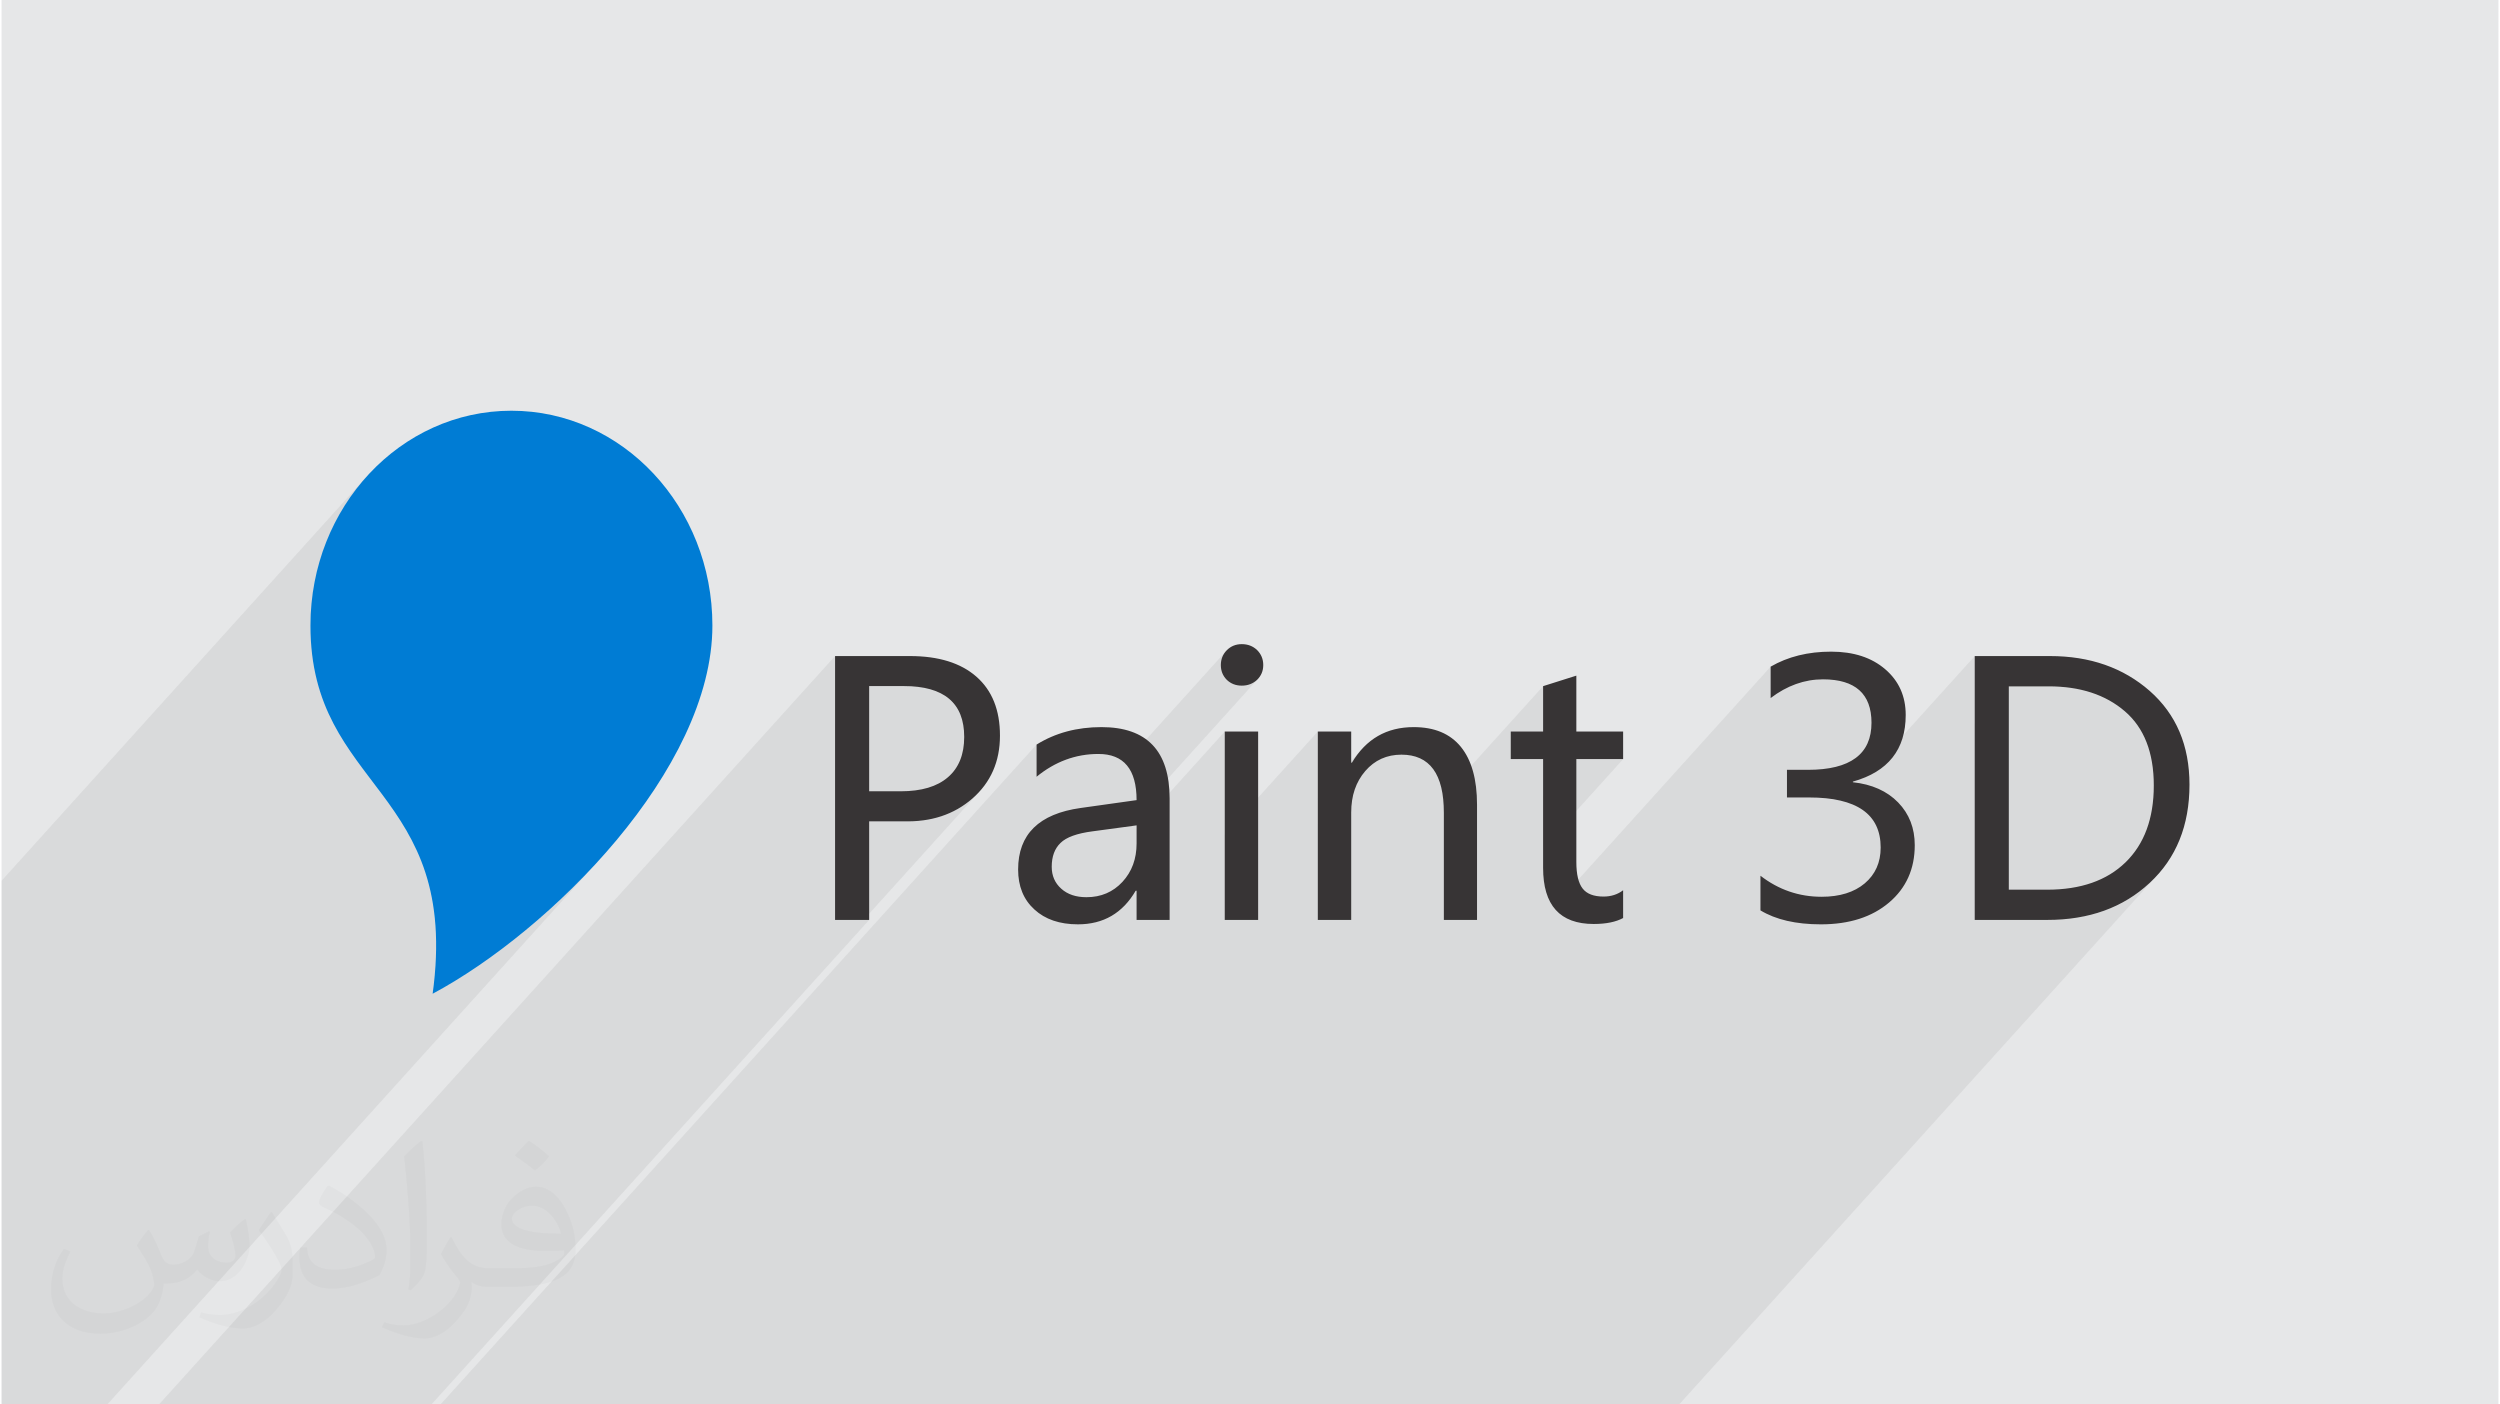 <?xml version="1.0" encoding="UTF-8"?>
<!DOCTYPE svg PUBLIC "-//W3C//DTD SVG 1.0//EN" "http://www.w3.org/TR/2001/REC-SVG-20010904/DTD/svg10.dtd">
<!-- Creator: CorelDRAW 2017 -->
<svg xmlns="http://www.w3.org/2000/svg" xml:space="preserve" width="356px" height="200px" version="1.0" shape-rendering="geometricPrecision" text-rendering="geometricPrecision" image-rendering="optimizeQuality" fill-rule="evenodd" clip-rule="evenodd"
viewBox="0 0 35600 20025"
 xmlns:xlink="http://www.w3.org/1999/xlink">
 <g id="Layer_x0020_1">
  <g id="_2267835755952">
   <path fill="#E6E7E8" d="M0 0l35600 0 0 20025 -35600 0 0 -20025z"/>
   <path fill="#373435" fill-opacity="0.031" d="M2102 17538c67,103 111,202 155,311 31,64 48,183 198,183 44,0 107,-14 163,-45 63,-33 111,-82 135,-159l61 -201 145 -72 10 10c-19,76 -24,148 -24,206 0,169 145,233 262,233 68,0 128,-33 128,-95 0,-81 -34,-216 -78,-338 68,-68 136,-136 214,-191l12 6c34,144 53,286 53,381 0,92 -41,195 -75,263 -70,132 -194,237 -344,237 -114,0 -240,-57 -327,-163l-5 0c-83,101 -209,194 -412,194l-63 0c-10,134 -39,229 -82,313 -122,237 -480,404 -817,404 -470,0 -705,-272 -705,-632 0,-223 72,-431 184,-577l92 37c-70,134 -116,261 -116,385 0,338 274,499 591,499 293,0 657,-188 722,-404 -24,-237 -114,-348 -250,-565 42,-72 95,-144 160,-220l13 0zm5414 -1273c99,62 196,136 290,221 -53,74 -118,142 -201,201 -94,-76 -189,-142 -286,-212 66,-74 131,-146 197,-210zm51 925c-160,0 -291,105 -291,183 0,167 320,219 702,217 -48,-196 -215,-400 -411,-400zm-359 894c208,0 390,-6 528,-41 155,-39 286,-118 286,-171 0,-15 0,-31 -5,-46 -87,9 -186,9 -274,9 -281,0 -496,-64 -581,-223 -22,-43 -36,-93 -36,-148 0,-153 65,-303 181,-406 97,-84 204,-138 313,-138 196,0 354,159 463,408 60,136 101,292 101,490 0,132 -36,243 -118,326 -153,148 -434,204 -865,204l-197 0 0 0 -51 0c-106,0 -184,-19 -244,-66l-10 0c2,24 5,49 5,72 0,97 -32,220 -97,319 -192,286 -400,410 -579,410 -182,0 -405,-70 -606,-161l36 -70c66,27 155,45 279,45 325,0 751,-313 804,-617 -12,-25 -33,-58 -65,-93 -94,-113 -155,-208 -211,-307 49,-95 92,-171 134,-239l16 -2c139,282 265,445 546,445l43 0 0 0 204 0zm-1406 299c24,-130 26,-276 26,-412l0 -202c0,-377 -48,-925 -87,-1281 68,-75 163,-161 238,-219l21 6c51,449 64,971 64,1450 0,126 -5,250 -17,340 -8,114 -73,200 -214,332l-31 -14zm-1447 -596c7,177 94,317 397,317 189,0 349,-49 526,-133 31,-15 48,-33 48,-50 0,-111 -84,-257 -228,-391 -138,-126 -322,-237 -494,-311 -58,-25 -77,-52 -77,-76 0,-52 68,-159 123,-235l20 -2c196,103 416,255 579,426 148,157 240,315 240,488 0,128 -39,250 -102,361 -216,109 -446,191 -674,191 -276,0 -465,-129 -465,-434 0,-33 0,-85 12,-151l95 0zm-500 -502l172 278c63,103 121,214 121,391l0 227c0,183 -117,379 -306,572 -147,132 -278,188 -399,188 -180,0 -386,-56 -623,-159l26 -70c76,21 163,37 270,37 341,-2 690,-251 850,-556 19,-35 27,-68 27,-91 0,-35 -20,-74 -34,-109 -87,-165 -184,-315 -291,-453 56,-88 111,-173 172,-257l15 2z"/>
   <path fill="#373435" fill-opacity="0.078" d="M13548 11029l-615 680 69 0 139 -12 132 -24 126 -35 119 -46 114 -58 108 -68 101 -80 93 -90 -1644 1820 80 0 -6242 6909 -80 0 -406 0 -221 0 -563 0 -1742 0 -872 0 9640 -10671 0 965 486 -537 495 0 202 11 174 34 148 57 121 79 94 102 67 125 41 147 13 170 -4 91 -10 85 -18 80 -26 75 -32 69 -40 63 -47 59zm-12693 8996l-855 0 0 -7467 5243 -5805 -184 218 -165 236 -144 252 -121 268 -96 281 -71 294 -43 304 -15 313 6 213 18 201 29 188 39 177 47 168 56 158 64 150 70 144 75 137 81 132 84 127 88 125 90 123 91 121 92 121 91 122 91 123 88 126 85 130 82 134 77 140 72 147 65 154 58 163 50 172 41 183 31 194 21 207 9 220 -3 234 -16 250 -30 266 158 -88 162 -96 165 -103 166 -111 169 -118 169 -124 170 -131 170 -138 169 -143 168 -148 166 -154 165 -158 161 -163 159 -168 154 -172 -7110 7871 -652 0zm29842 -7504l-6779 7504 -618 0 -1409 0 -1432 0 -598 0 -492 0 -656 0 -85 0 -135 0 -120 0 -106 0 -145 0 -484 0 -356 0 -427 0 -730 0 -405 0 -913 0 -12 0 -473 0 -182 0 -474 0 -355 0 -106 0 -204 0 -151 0 -123 0 -202 0 -851 0 -389 0 -86 0 -213 0 -32 0 -542 0 -313 0 -158 0 -355 0 -20 0 -12 0 -304 0 -478 0 -48 0 -156 0 -169 0 -534 0 -111 0 -466 0 -616 0 -414 0 8499 -9409 0 459 101 -76 103 -66 107 -56 109 -46 111 -35 114 -26 117 -15 119 -5 128 10 111 31 93 51 43 41 1437 -1591 -17 24 -15 24 -12 26 -10 27 -7 29 -4 29 -1 31 1 31 4 30 7 28 10 27 12 26 14 24 18 23 19 22 22 19 24 17 24 15 26 11 28 10 28 6 31 4 31 1 32 -1 30 -4 29 -6 28 -10 26 -11 26 -15 24 -17 23 -19 20 -22 -1916 2121 178 -24 0 54 1257 -1392 0 1468 1327 -1468 0 947 654 -725 -88 103 -80 119 -486 538 0 331 677 -750 52 -55 56 -47 59 -40 62 -33 67 -26 69 -18 73 -11 77 -3 142 13 123 38 104 65 85 91 66 116 47 143 24 139 1429 -1582 0 647 -355 393 355 0 0 524 474 -524 667 0 -1141 1263 0 288 11 188 34 162 56 138 49 68 3094 -3425 0 448 89 -62 89 -54 91 -46 93 -38 94 -29 95 -21 97 -13 98 -4 162 10 141 29 119 48 97 68 76 87 54 106 32 126 11 145 -14 157 -43 137 -70 115 -600 663 75 4 151 24 236 -261 175 -61 1562 -1729 0 969 486 -537 568 0 164 5 156 17 148 28 140 39 131 49 124 61 115 72 108 84 96 94 84 105 71 116 58 126 46 138 32 149 19 160 7 170 -7 171 -19 162 -31 152 -44 141 -57 132 -69 123 -81 112 -95 103 -714 791 25 -3 100 -19 98 -23 95 -26 93 -31 90 -35 87 -39 85 -44 82 -47 80 -51 78 -56 74 -60 72 -64 69 -67z"/>
   <g>
    <path fill="#007CD4" d="M7269 5856c1583,0 2866,1371 2866,3063 0,2055 -2317,4356 -3989,5250 401,-2930 -1742,-2903 -1742,-5250 0,-1692 1283,-3063 2865,-3063z"/>
    <path fill="#373435" fill-rule="nonzero" d="M12370 11710l0 1406 -486 0 0 -3762 1068 0c407,0 723,98 946,293 225,197 337,477 337,841 0,369 -131,668 -394,898 -262,228 -590,336 -983,324l-488 0zm0 -1928l0 1500 449 0c296,0 521,-67 675,-201 154,-133 231,-325 231,-574 0,-483 -287,-725 -860,-725l-495 0zm2387 834c267,-166 575,-249 925,-249 648,0 972,340 972,1019l0 1730 -471 0 0 -416 -13 0c-186,319 -460,479 -823,479 -261,0 -468,-71 -621,-212 -155,-141 -232,-331 -232,-570 0,-502 298,-794 892,-877l797 -112c0,-439 -182,-658 -545,-658 -321,0 -616,108 -881,325l0 -459zm797 1237c-221,29 -373,84 -455,165 -84,80 -126,194 -126,340 0,128 45,232 136,313 91,82 211,121 359,121 208,0 378,-73 513,-218 135,-146 202,-329 202,-548l0 -258 -629 85zm1830 -2371c0,-83 29,-155 86,-212 58,-58 129,-86 213,-86 86,0 159,28 218,84 58,58 88,129 88,214 0,85 -30,154 -88,211 -59,55 -132,83 -218,83 -86,0 -157,-28 -214,-83 -56,-57 -85,-126 -85,-211zm56 3634l0 -2686 476 0 0 2686 -476 0zm3597 0l-473 0 0 -1528c0,-552 -201,-828 -605,-828 -209,0 -381,78 -515,233 -134,155 -201,352 -201,590l0 1533 -476 0 0 -2686 476 0 0 444 10 0c202,-338 495,-507 881,-507 295,0 519,93 673,282 153,189 230,464 230,825l0 1642zm2083 -27c-103,56 -243,85 -419,85 -482,0 -722,-267 -722,-800l0 -1551 -461 0 0 -393 461 0 0 -647 474 -150 0 797 667 0 0 393 -667 0 0 1467c0,177 30,302 90,379 59,76 159,114 298,114 107,0 201,-30 279,-90l0 396zm1958 -603c257,199 548,300 872,300 258,0 464,-64 615,-191 151,-128 227,-298 227,-511 0,-476 -341,-714 -1022,-714l-314 0 0 -394 299 0c604,0 906,-224 906,-671 0,-412 -231,-619 -692,-619 -264,0 -513,90 -746,267l0 -448c247,-143 534,-214 863,-214 320,0 577,84 771,251 195,167 292,385 292,652 0,492 -251,809 -753,950l0 9c272,29 487,126 645,288 158,163 237,366 237,609 0,338 -122,611 -366,818 -244,207 -568,311 -972,311 -357,0 -644,-67 -862,-199l0 -494zm3055 630l0 -3762 1074 0c569,0 1043,166 1421,497 378,333 567,778 567,1336 0,583 -189,1050 -567,1401 -378,352 -864,528 -1460,528l-1035 0zm486 -3330l0 2899 546 0c478,0 851,-130 1118,-390 268,-261 403,-626 403,-1096 0,-469 -138,-822 -413,-1058 -276,-237 -638,-355 -1086,-355l-568 0z"/>
   </g>
  </g>
 </g>
</svg>
